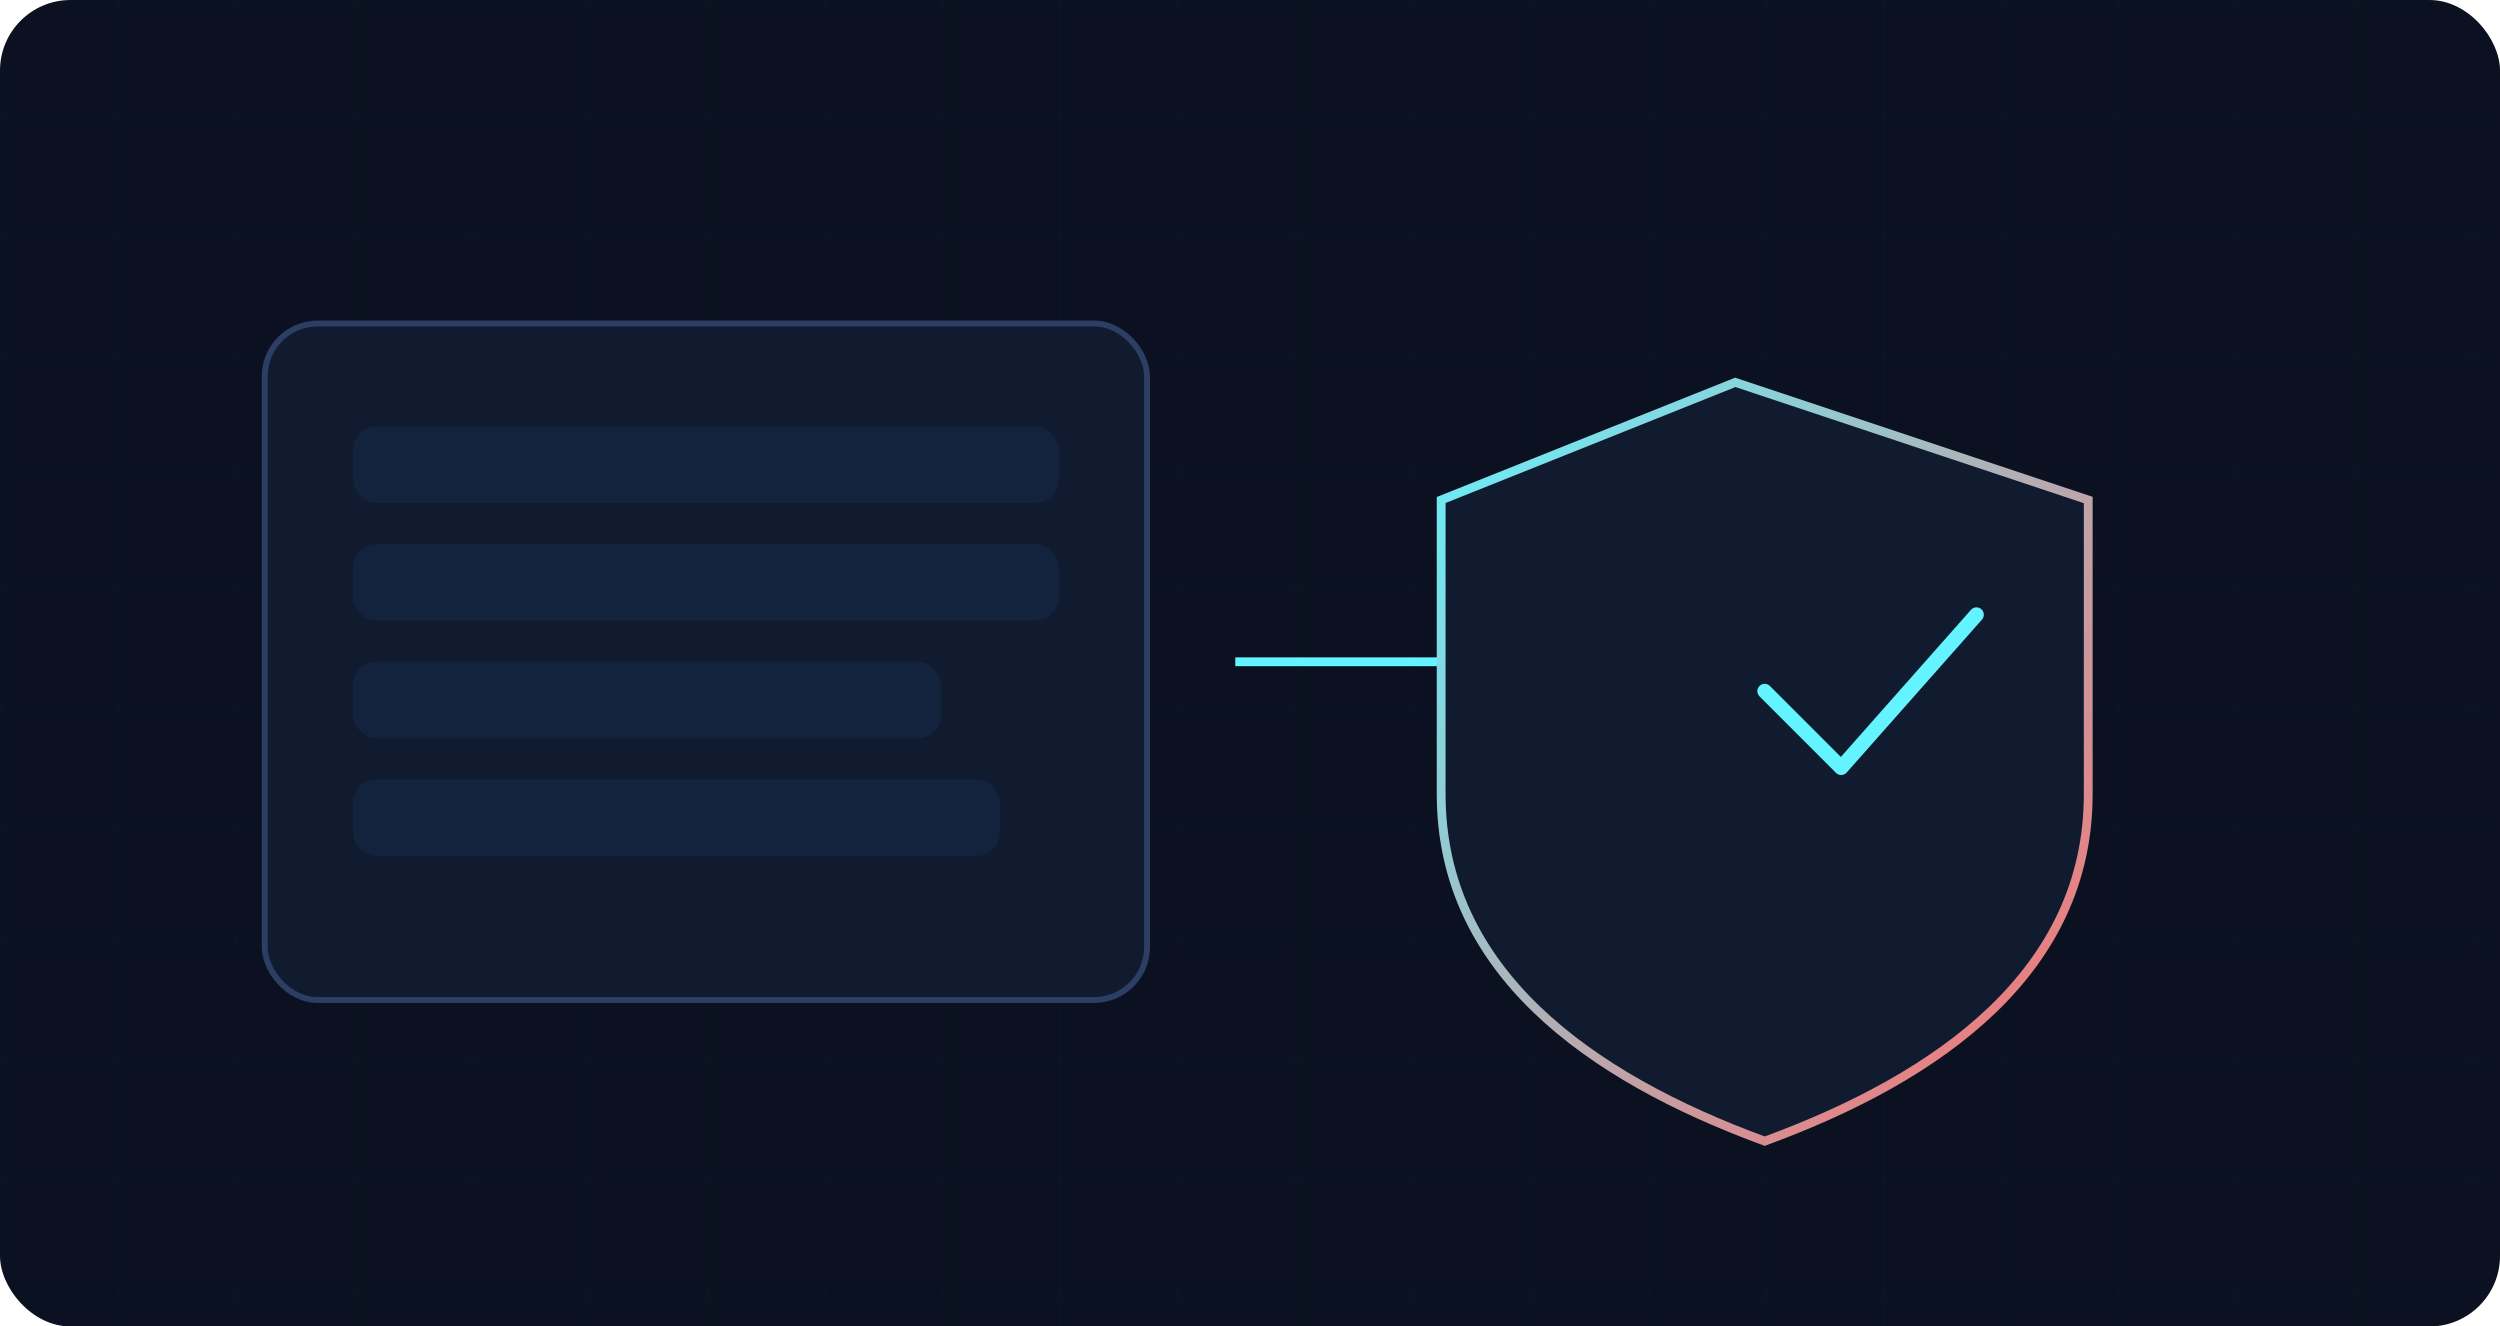 <svg xmlns="http://www.w3.org/2000/svg" width="850" height="451" viewBox="0 0 850 451" fill="none">
  <defs>
    <linearGradient id="bg" x1="0" y1="0" x2="850" y2="451">
      <stop offset="0%" stop-color="#0b1120"/>
      <stop offset="58%" stop-color="#121f38"/>
      <stop offset="100%" stop-color="#1b2e52"/>
    </linearGradient>
    <pattern id="grid" width="40" height="40" patternUnits="userSpaceOnUse">
      <path d="M40 0H0V40" stroke="#2b3d63" stroke-width="1" opacity="0.3"/>
    </pattern>
    <linearGradient id="accent" x1="0" y1="0" x2="1" y2="1">
      <stop offset="0%" stop-color="#64f4ff"/>
      <stop offset="100%" stop-color="#ff6b6b"/>
    </linearGradient>
  </defs>
  <rect width="850" height="451" rx="24" fill="url(#bg)"/>
  <rect width="850" height="451" rx="24" fill="url(#grid)" opacity="0.35"/>

  <rect x="90" y="110" width="300" height="230" rx="18" fill="#101b30" stroke="#2c3e63" stroke-width="2"/>
  <rect x="120" y="145" width="240" height="26" rx="8" fill="#13233d"/>
  <rect x="120" y="185" width="240" height="26" rx="8" fill="#13233d"/>
  <rect x="120" y="225" width="200" height="26" rx="8" fill="#13233d"/>
  <rect x="120" y="265" width="220" height="26" rx="8" fill="#13233d"/>

  <g>
    <path d="M420 225h120" stroke="#64f4ff" stroke-width="3"/>
    <path d="M540 225l-14-10v20z" fill="#64f4ff"/>
  </g>

  <g>
    <path d="M590 130l120 40v100c0 60-50 96-110 118-60-22-110-58-110-118V170l100-40Z" fill="#101b30" stroke="url(#accent)" stroke-width="3"/>
    <path d="M600 235l26 26 46-52" stroke="#64f4ff" stroke-width="5" stroke-linecap="round" stroke-linejoin="round"/>
  </g>
</svg>
